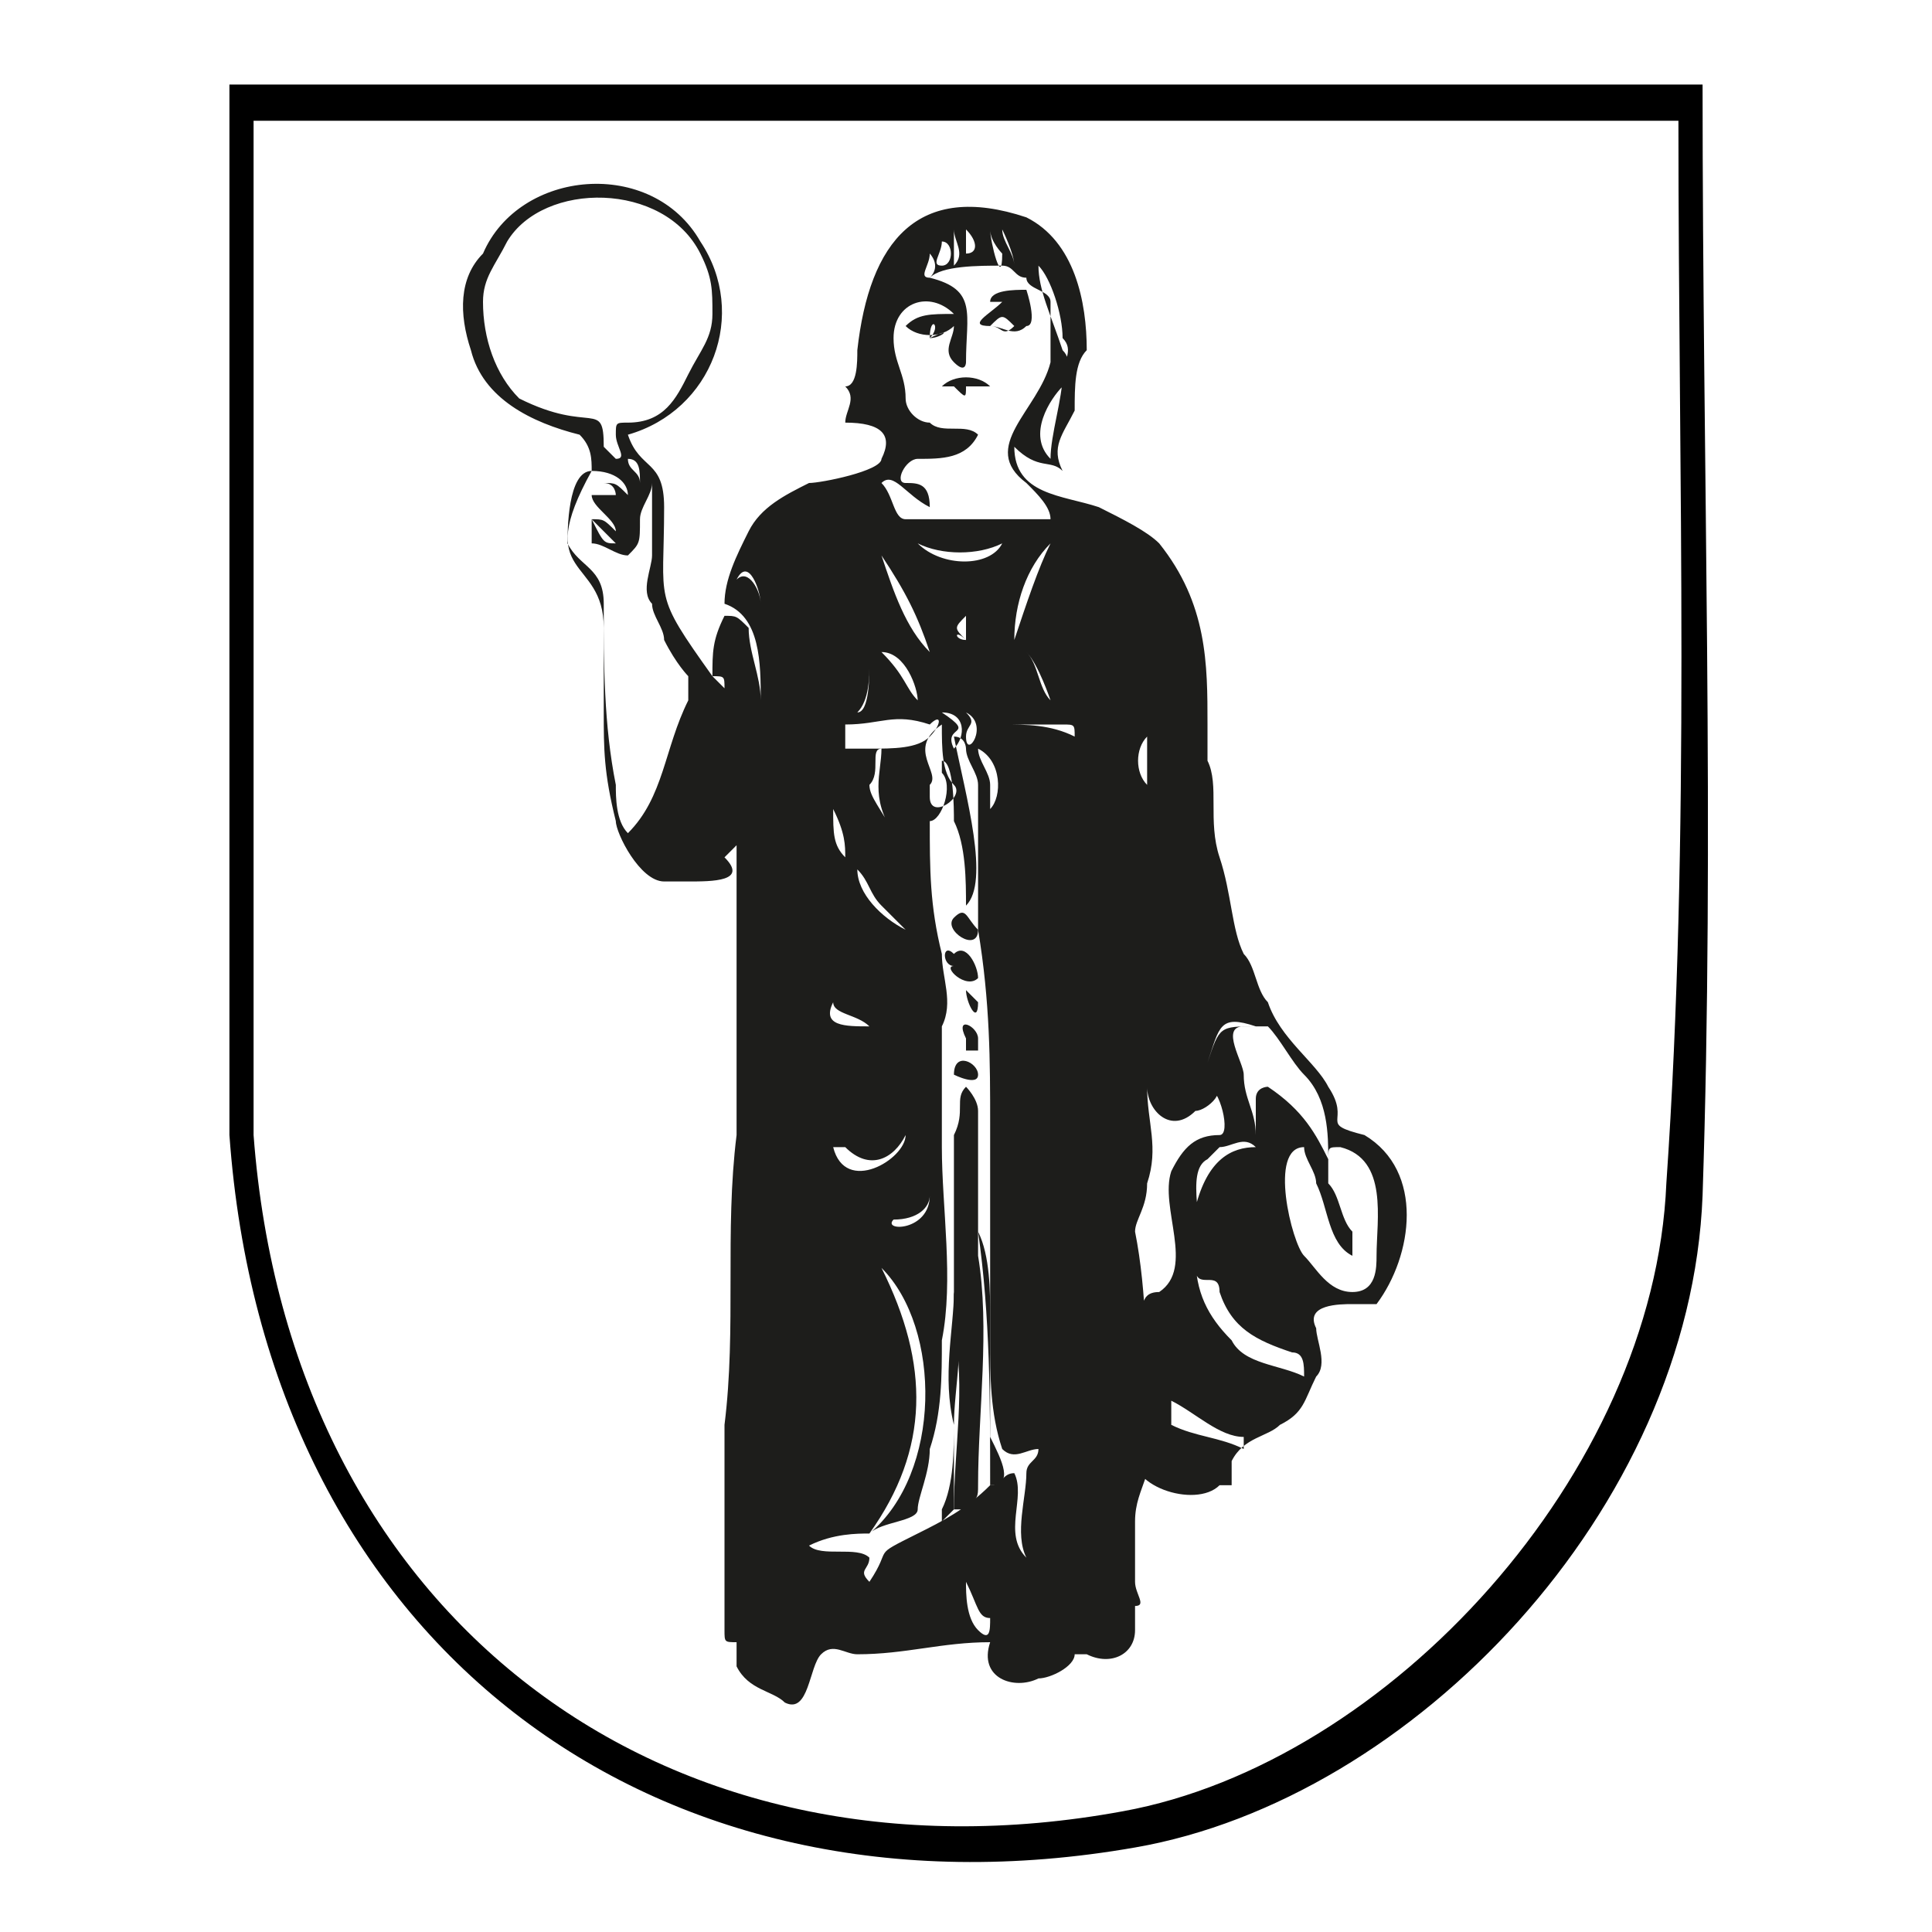 <?xml version="1.0" encoding="utf-8"?>
<!-- Generator: Adobe Illustrator 26.3.1, SVG Export Plug-In . SVG Version: 6.00 Build 0)  -->
<svg version="1.1" id="Ebene_1" xmlns="http://www.w3.org/2000/svg" xmlns:xlink="http://www.w3.org/1999/xlink" x="0px" y="0px"
	 viewBox="0 0 16 16" enable-background="new 0 0 16 16" xml:space="preserve">
<g>
	<path d="M14.1,0.7c-0.7,0-11.7,0-12.2,0v8.7c0.3,4.2,3.5,6.6,7.5,5.9c2.3-0.4,4.6-2.8,4.7-5.4C14.2,6.9,14.1,3.9,14.1,0.7z
		 M13.8,9.8c-0.1,2.4-2.3,4.8-4.5,5.2c-3.8,0.7-6.9-1.6-7.2-5.6V1c0.5,0,11.1,0,11.8,0C13.9,4,14,6.9,13.8,9.8z"/>
	<g>
		<path fill="#1D1D1B" d="M8.8,3.9c-0.1-0.1-0.2,0-0.4-0.2c0,0.4,0.4,0.4,0.7,0.5c0.2,0.1,0.4,0.2,0.5,0.3C10,5,10,5.5,10,6
			c0,0.1,0,0.2,0,0.3c0.1,0.2,0,0.5,0.1,0.8c0.1,0.3,0.1,0.6,0.2,0.8c0.1,0.1,0.1,0.3,0.2,0.4C10.6,8.6,10.9,8.8,11,9
			c0.2,0.3-0.1,0.3,0.3,0.4c0.5,0.3,0.4,1,0.1,1.4c0,0-0.1,0-0.2,0c-0.1,0-0.4,0-0.3,0.2c0,0.1,0.1,0.3,0,0.4
			c-0.1,0.2-0.1,0.3-0.3,0.4c-0.1,0.1-0.3,0.1-0.4,0.3c0,0.1,0,0.1,0,0.2c0,0,0,0-0.1,0c-0.2,0.2-0.8,0-0.7-0.3v0c0-0.1,0-0.2,0-0.3
			c0-0.1,0-0.2,0-0.3c0-0.3,0-0.5,0-0.8c0,0,0,0,0,0c0,0.1,0,0.3,0,0.4c0,0,0,0,0,0c0.1-0.1,0-0.3,0.2-0.3c0.3-0.2,0-0.7,0.1-1
			c0.1-0.2,0.2-0.3,0.4-0.3c0.1,0,0-0.4-0.1-0.4C10.2,9,10,9.2,9.9,9.2C9.7,9.4,9.5,9.2,9.5,9c0,0.3,0.1,0.5,0,0.8
			c0,0.2-0.1,0.3-0.1,0.4c0.1,0.5,0.1,1.1,0.1,1.6c0.1,0.4-0.1,0.5-0.1,0.8c0,0.2,0,0.4,0,0.5c0,0.1,0.1,0.2,0,0.2c0,0,0,0.1,0,0.2
			c0,0.2-0.2,0.3-0.4,0.2c-0.1,0-0.1,0-0.1,0c0,0.1-0.2,0.2-0.3,0.2c-0.2,0.1-0.5,0-0.4-0.3c-0.4,0-0.7,0.1-1.1,0.1
			c-0.1,0-0.2-0.1-0.3,0c-0.1,0.1-0.1,0.5-0.3,0.4c-0.1-0.1-0.3-0.1-0.4-0.3c0-0.1,0-0.1,0-0.2c-0.1,0-0.1,0-0.1-0.1
			c0-0.2,0-0.4,0-0.6c0-0.4,0-0.7,0-1.1c0.1-0.8,0-1.6,0.1-2.4c0-0.4,0-0.7,0-1.1c0-0.5,0-0.9,0-1.3c0,0,0,0-0.1,0.1
			C6.2,7.3,5.9,7.3,5.7,7.3c-0.1,0-0.1,0-0.2,0c-0.2,0-0.4-0.4-0.4-0.5C5,6.4,5,6.2,5,5.9c0-0.2,0-0.5,0-0.7c0-0.6-0.6-0.4-0.1-1.3
			c0-0.1,0-0.2-0.1-0.3C4.4,3.5,4,3.3,3.9,2.9C3.8,2.6,3.8,2.3,4,2.1C4.3,1.4,5.4,1.3,5.8,2c0.4,0.6,0.1,1.4-0.6,1.6
			c0.1,0.3,0.3,0.2,0.3,0.6c0,0.8-0.1,0.7,0.4,1.4h0c0-0.2,0-0.3,0.1-0.5c0.1,0,0.1,0,0.2,0.1c0,0.2,0.1,0.4,0.1,0.6c0,0,0,0,0,0
			c0-0.3,0-0.7-0.3-0.8c0-0.2,0.1-0.4,0.2-0.6c0.1-0.2,0.3-0.3,0.5-0.4c0.1,0,0.6-0.1,0.6-0.2c0.1-0.2,0-0.3-0.3-0.3
			c0-0.1,0.1-0.2,0-0.3C7.1,3.2,7.1,3,7.1,2.9C7.2,2,7.6,1.5,8.5,1.8C8.9,2,9,2.5,9,2.9C8.9,3,8.9,3.2,8.9,3.4
			C8.8,3.6,8.7,3.7,8.8,3.9L8.8,3.9 M7.3,7.5C7.2,7.4,7.2,7.3,7.1,7.2c0,0.2,0.2,0.4,0.4,0.5c0,0,0,0,0,0C7.4,7.6,7.4,7.6,7.3,7.5
			 M5.9,2.6c0-0.2,0-0.3-0.1-0.5C5.5,1.5,4.5,1.5,4.2,2C4.1,2.2,4,2.3,4,2.5c0,0.3,0.1,0.6,0.3,0.8C4.9,3.6,5,3.3,5,3.7
			c0,0,0.1,0.1,0.1,0.1c0.1,0,0-0.1,0-0.2c0-0.1,0-0.1,0.1-0.1c0.3,0,0.4-0.2,0.5-0.4C5.8,2.9,5.9,2.8,5.9,2.6 M8,7.5
			C8,7.3,8,7,7.9,6.8c0-0.1,0-0.5-0.1-0.5c0,0,0,0,0,0.1c0.1,0.1,0,0.4-0.1,0.4c0,0.4,0,0.7,0.1,1.1c0,0.2,0.1,0.4,0,0.6
			c0,0.3,0,0.7,0,1c0,0.5,0.1,1.1,0,1.6c0,0.3,0,0.6-0.1,0.9c0,0.2-0.1,0.4-0.1,0.5c0,0.1-0.3,0.1-0.4,0.2c-0.1,0-0.3,0-0.5,0.1
			c0.1,0.1,0.4,0,0.5,0.1c0,0.1-0.1,0.1,0,0.2c0.2-0.3,0-0.2,0.4-0.4c0.2-0.1,0.4-0.2,0.6-0.4c0.1,0,0.1-0.1,0.2-0.1
			c0.1,0.2-0.1,0.5,0.1,0.7c-0.1-0.2,0-0.5,0-0.7c0-0.1,0.1-0.1,0.1-0.2c-0.1,0-0.2,0.1-0.3,0c-0.1-0.3-0.1-0.6-0.1-0.9
			c0-0.4,0-0.7,0-1.1c0-0.2,0-0.5,0-0.7c0-0.5,0-1-0.1-1.6c0-0.2,0-0.4,0-0.5c0-0.2,0-0.5,0-0.7c0-0.1-0.1-0.2-0.1-0.3
			c0,0,0-0.1-0.1-0.1C8,6.6,8.2,7.3,8,7.5 M7.9,2.6C7.7,2.4,7.4,2.5,7.4,2.8c0,0.2,0.1,0.3,0.1,0.5c0,0.1,0.1,0.2,0.2,0.2
			c0.1,0.1,0.3,0,0.4,0.1C8,3.8,7.8,3.8,7.6,3.8C7.5,3.8,7.4,4,7.5,4c0.1,0,0.2,0,0.2,0.2C7.5,4.1,7.4,3.9,7.3,4
			c0.1,0.1,0.1,0.3,0.2,0.3c0.3,0,0.7,0,1,0c0.1,0,0.1,0,0.2,0c0-0.1-0.1-0.2-0.2-0.3C8.1,3.7,8.6,3.4,8.7,3c0-0.2,0-0.3,0-0.5
			c0-0.1-0.2-0.1-0.2-0.2c-0.1,0-0.1-0.1-0.2-0.1c-0.2,0-0.5,0-0.6,0.1C8.1,2.4,8,2.6,8,3c0,0,0,0.1-0.1,0c-0.1-0.1,0-0.2,0-0.3
			c0,0,0,0,0,0c-0.1,0.1-0.3,0.1-0.4,0C7.6,2.6,7.7,2.6,7.9,2.6 M4.9,4.3L4.9,4.3c0.1,0,0.1,0,0.2,0.1c0-0.1-0.2-0.2-0.2-0.3
			c0,0,0.1,0,0.2,0C5.1,4.1,5.1,4,5,4c0.1,0,0.1,0,0.2,0.1c0-0.1-0.1-0.2-0.3-0.2c-0.2,0-0.2,0.5-0.2,0.6C4.8,4.7,5,4.7,5,5
			c0,0.5,0,1,0.1,1.5c0,0.1,0,0.3,0.1,0.4c0.3-0.3,0.3-0.7,0.5-1.1c0-0.1,0-0.1,0-0.2C5.7,5.6,5.6,5.5,5.5,5.3
			C5.5,5.2,5.4,5.1,5.4,5c-0.1-0.1,0-0.3,0-0.4c0-0.2,0-0.4,0-0.6c0,0,0,0,0,0c0,0.1-0.1,0.2-0.1,0.3c0,0.2,0,0.2-0.1,0.3
			C5.1,4.6,5,4.5,4.9,4.5C4.9,4.5,4.9,4.4,4.9,4.3C5,4.5,5,4.5,5.1,4.5C5.1,4.5,5,4.4,4.9,4.3 M10.8,9.5c-0.3,0-0.1,0.8,0,0.9
			c0.1,0.1,0.2,0.3,0.4,0.3c0.2,0,0.2-0.2,0.2-0.3c0-0.3,0.1-0.8-0.3-0.9c-0.1,0-0.1,0-0.1,0.1c0,0.1,0,0.1,0,0.2
			c0.1,0.1,0.1,0.3,0.2,0.4c0,0,0,0.1,0,0.2C11,10.3,11,10,10.9,9.8C10.9,9.7,10.8,9.6,10.8,9.5 M10.4,9.5c-0.1-0.1-0.2,0-0.3,0
			c0,0-0.1,0.1-0.1,0.1c-0.2,0.1,0,0.6-0.1,0.8c0,0.3,0.1,0.5,0.3,0.7c0.1,0.2,0.4,0.2,0.6,0.3c0,0,0,0,0,0c0-0.1,0-0.2-0.1-0.2
			c-0.3-0.1-0.5-0.2-0.6-0.5c0-0.2-0.2,0-0.2-0.2c0-0.2,0-0.3,0-0.5C10,9.6,10.2,9.5,10.4,9.5 M11,9.6L11,9.6c0-0.2,0-0.5-0.2-0.7
			c-0.1-0.1-0.2-0.3-0.3-0.4c0,0-0.1,0-0.2,0c-0.2,0,0,0.3,0,0.4c0,0.2,0.1,0.3,0.1,0.5l0,0c0,0,0,0,0,0c0-0.1,0-0.2,0-0.3
			c0-0.1,0.1-0.1,0.1-0.1C10.8,9.2,10.9,9.4,11,9.6 M7.3,10.5c0.4,0.8,0.4,1.5-0.1,2.2C7.8,12.2,7.8,11,7.3,10.5 M8.7,3.8
			c0-0.2,0.1-0.5,0.1-0.7c0-0.1,0.1-0.2,0-0.3c0-0.2-0.1-0.5-0.2-0.6c0,0.2,0.1,0.4,0.2,0.7c0.1,0.1,0,0.2,0,0.3
			C8.7,3.3,8.5,3.6,8.7,3.8 M7,6.2c0.1,0,0.1,0,0.2,0c0.2,0,0.4,0,0.5-0.1c0.1-0.1,0.1-0.2,0-0.1C7.4,5.9,7.3,6,7,6C7,6,7,6.1,7,6.2
			 M8.9,6.1c0-0.1,0-0.1-0.1-0.1c-0.2,0-0.5,0-0.7,0C8.1,6,8.2,6,8.2,6c0,0,0.1,0,0.1,0C8.5,6,8.7,6,8.9,6.1 M9.7,11.8
			c0.2,0.1,0.4,0.1,0.6,0.2c0,0,0-0.1,0-0.1c-0.2,0-0.4-0.2-0.6-0.3C9.7,11.7,9.7,11.7,9.7,11.8 M7.3,4.6C7.3,4.6,7.3,4.7,7.3,4.6
			c0.1,0.3,0.2,0.6,0.4,0.8C7.6,5.1,7.5,4.9,7.3,4.6 M7.8,6c-0.3,0.2,0,0.4-0.1,0.5c0,0,0,0,0,0.1c0,0.2,0.3,0,0.2-0.1
			S7.8,6.2,7.8,6 M8.7,4.5C8.7,4.5,8.7,4.5,8.7,4.5C8.5,4.7,8.4,5,8.4,5.3C8.5,5,8.6,4.7,8.7,4.5 M8.3,4.5C8.3,4.5,8.3,4.5,8.3,4.5
			c-0.2,0.1-0.5,0.1-0.7,0C7.8,4.7,8.2,4.7,8.3,4.5 M7.4,6.9C7.2,6.6,7.3,6.4,7.3,6.2c-0.1,0,0,0.2-0.1,0.3C7.2,6.6,7.3,6.7,7.4,6.9
			 M7.5,9.4C7.4,9.6,7.2,9.7,7,9.5c0,0-0.1,0-0.1,0C7,9.9,7.5,9.6,7.5,9.4 M8,5.3L8,5.3C7.9,5.2,7.9,5.2,8,5.3
			C7.9,5.2,7.9,5.3,8,5.3c0,0.2,0,0.4,0,0.5c0-0.2,0-0.6,0-0.7C7.9,5.2,7.9,5.2,8,5.3 M7.6,5.8C7.6,5.8,7.7,5.8,7.6,5.8
			c0-0.1-0.1-0.4-0.3-0.4c0,0,0,0,0,0C7.5,5.6,7.5,5.7,7.6,5.8 M8,13.1c0,0.1,0,0.3,0.1,0.4c0.1,0.1,0.1,0,0.1-0.1
			C8.1,13.4,8.1,13.3,8,13.1 M8.2,6.7c0.1-0.1,0.1-0.4-0.1-0.5c0,0.1,0.1,0.2,0.1,0.3C8.2,6.6,8.2,6.6,8.2,6.7 M7.7,9.9
			c0,0.1-0.1,0.2-0.3,0.2C7.3,10.2,7.7,10.2,7.7,9.9 M7.2,8.5C7.1,8.4,6.9,8.4,6.9,8.3C6.8,8.5,7,8.5,7.2,8.5 M7.8,5.9
			c0.3,0.2,0,0.1,0.1,0.3C8,6.1,8,5.9,7.8,5.9 M8.2,1.9L8.2,1.9c0,0.1,0.1,0.5,0.1,0.2C8.3,2.1,8.2,2,8.2,1.9 M10,8.8
			c0.1-0.3,0.1-0.3,0.4-0.3v0C10.1,8.4,10.1,8.5,10,8.8 M8.5,5.4c0.1,0.1,0.1,0.3,0.2,0.4C8.7,5.8,8.6,5.5,8.5,5.4 M8,1.9L8,1.9
			c0,0.1,0,0.2,0,0.3c0,0,0,0,0-0.1C8.1,2.1,8.1,2,8,1.9 M8,5.9C8.1,6,8,6,8,6.1C8,6.3,8.2,6,8,5.9 M7.7,2.8
			C7.8,2.8,7.9,2.7,7.7,2.8C7.8,2.7,7.7,2.6,7.7,2.8C7.7,2.7,7.7,2.8,7.7,2.8 M6.3,5C6.3,4.9,6.3,4.9,6.3,5c0-0.1-0.1-0.4-0.2-0.2
			C6.2,4.7,6.3,4.9,6.3,5 M7,7.1C7,7,7,6.9,6.9,6.7C6.9,6.9,6.9,7,7,7.1 M8.4,2.2c0-0.1-0.1-0.3-0.1-0.3C8.3,2,8.4,2.1,8.4,2.2
			 M7.9,1.9c0,0.2,0,0.3,0,0.3C8,2.1,7.9,2,7.9,1.9 M7.2,5.5c0,0.1,0,0.3-0.1,0.4C7.2,5.9,7.2,5.6,7.2,5.5 M7.8,2L7.8,2
			c0,0.1-0.1,0.2,0,0.2C7.9,2.2,7.9,2,7.8,2 M5.3,4C5.3,4,5.3,4,5.3,4c0-0.1,0-0.2-0.1-0.2C5.2,3.9,5.3,3.9,5.3,4 M9.5,6.1L9.5,6.1
			C9.4,6.2,9.4,6.4,9.5,6.5C9.5,6.3,9.5,6.2,9.5,6.1 M7.7,2.1c0,0.1-0.1,0.2,0,0.2C7.8,2.2,7.7,2.1,7.7,2.1 M8.5,6.3
			c0-0.1,0-0.1,0-0.2C8.5,6.2,8.5,6.2,8.5,6.3 M6,5.7C6,5.6,6,5.6,5.9,5.6C5.9,5.6,6,5.7,6,5.7 M10,6.7C10,6.5,10,6.5,10,6.5
			C10,6.5,10,6.6,10,6.7"/>
		<path fill="#1D1D1B" d="M8,9c0,0,0.1,0.1,0.1,0.2c0,0,0,0.1,0,0.1c0,0.1,0,0.3,0,0.4c0,0.2,0,0.5,0,0.7c0.1,0.6,0,1.3,0,1.9
			c0,0.1,0,0.1-0.1,0.2c0,0-0.1,0-0.1,0c0-0.5,0.1-1,0-1.5c0-0.4,0-0.8,0-1.2c0-0.1,0-0.2,0-0.4C8,9.2,7.9,9.1,8,9C8,9,8,9,8,9"/>
		<path fill="#1D1D1B" d="M7.9,10.7c0.1,0.4,0,0.8,0,1.1c0,0.2,0,0.5,0,0.7c0,0-0.1,0.1-0.1,0.1c0,0,0,0,0-0.1
			c0.1-0.2,0.1-0.5,0.1-0.7C7.8,11.4,7.9,11,7.9,10.7L7.9,10.7z"/>
		<path fill="#1D1D1B" d="M8.2,12.3c0-0.7,0-1.4-0.1-2.1c0,0,0,0,0,0c0.1,0.2,0.1,0.5,0.1,0.7c0,0.2,0,0.4,0,0.6c0,0.1,0,0.3,0,0.4
			C8.3,12.1,8.4,12.3,8.2,12.3"/>
		<path fill="#1D1D1B" d="M7.9,8c-0.1,0-0.1-0.2,0-0.1C8,7.8,8.1,8,8.1,8.1C8,8.2,7.8,8,7.9,8"/>
		<path fill="#1D1D1B" d="M8.1,8.6c0,0,0,0.1,0,0.1c0,0,0,0-0.1,0c0,0,0-0.1,0-0.1C7.9,8.4,8.1,8.5,8.1,8.6"/>
		<path fill="#1D1D1B" d="M8.1,7.7c0,0.2-0.3,0-0.2-0.1C8,7.5,8,7.6,8.1,7.7"/>
		<path fill="#1D1D1B" d="M8.1,8.9c0,0.1-0.2,0-0.2,0C7.9,8.7,8.1,8.8,8.1,8.9"/>
		<path fill="#1D1D1B" d="M8.1,8.3c0,0.2-0.1,0-0.1-0.1C7.9,8.1,8.1,8.3,8.1,8.3"/>
		<path fill="#1D1D1B" d="M8.3,2.5c0,0-0.1,0-0.1,0c0-0.1,0.2-0.1,0.3-0.1c0,0,0.1,0.3,0,0.3c-0.1,0.1-0.2,0-0.3,0
			C8,2.7,8.2,2.6,8.3,2.5L8.3,2.5 M8.2,2.7c0.1,0,0.1,0.1,0.2,0C8.3,2.6,8.3,2.6,8.2,2.7"/>
		<path fill="#1D1D1B" d="M7.8,3.2c0.1-0.1,0.3-0.1,0.4,0c0,0,0.1,0,0,0c0,0,0,0-0.1,0C8.1,3.2,7.9,3.2,7.8,3.2L7.8,3.2"/>
		<path fill="#1D1D1B" d="M7.9,3.2c0,0,0.1,0,0.1,0C8,3.3,8,3.3,7.9,3.2L7.9,3.2z"/>
	</g>
</g>
</svg>
